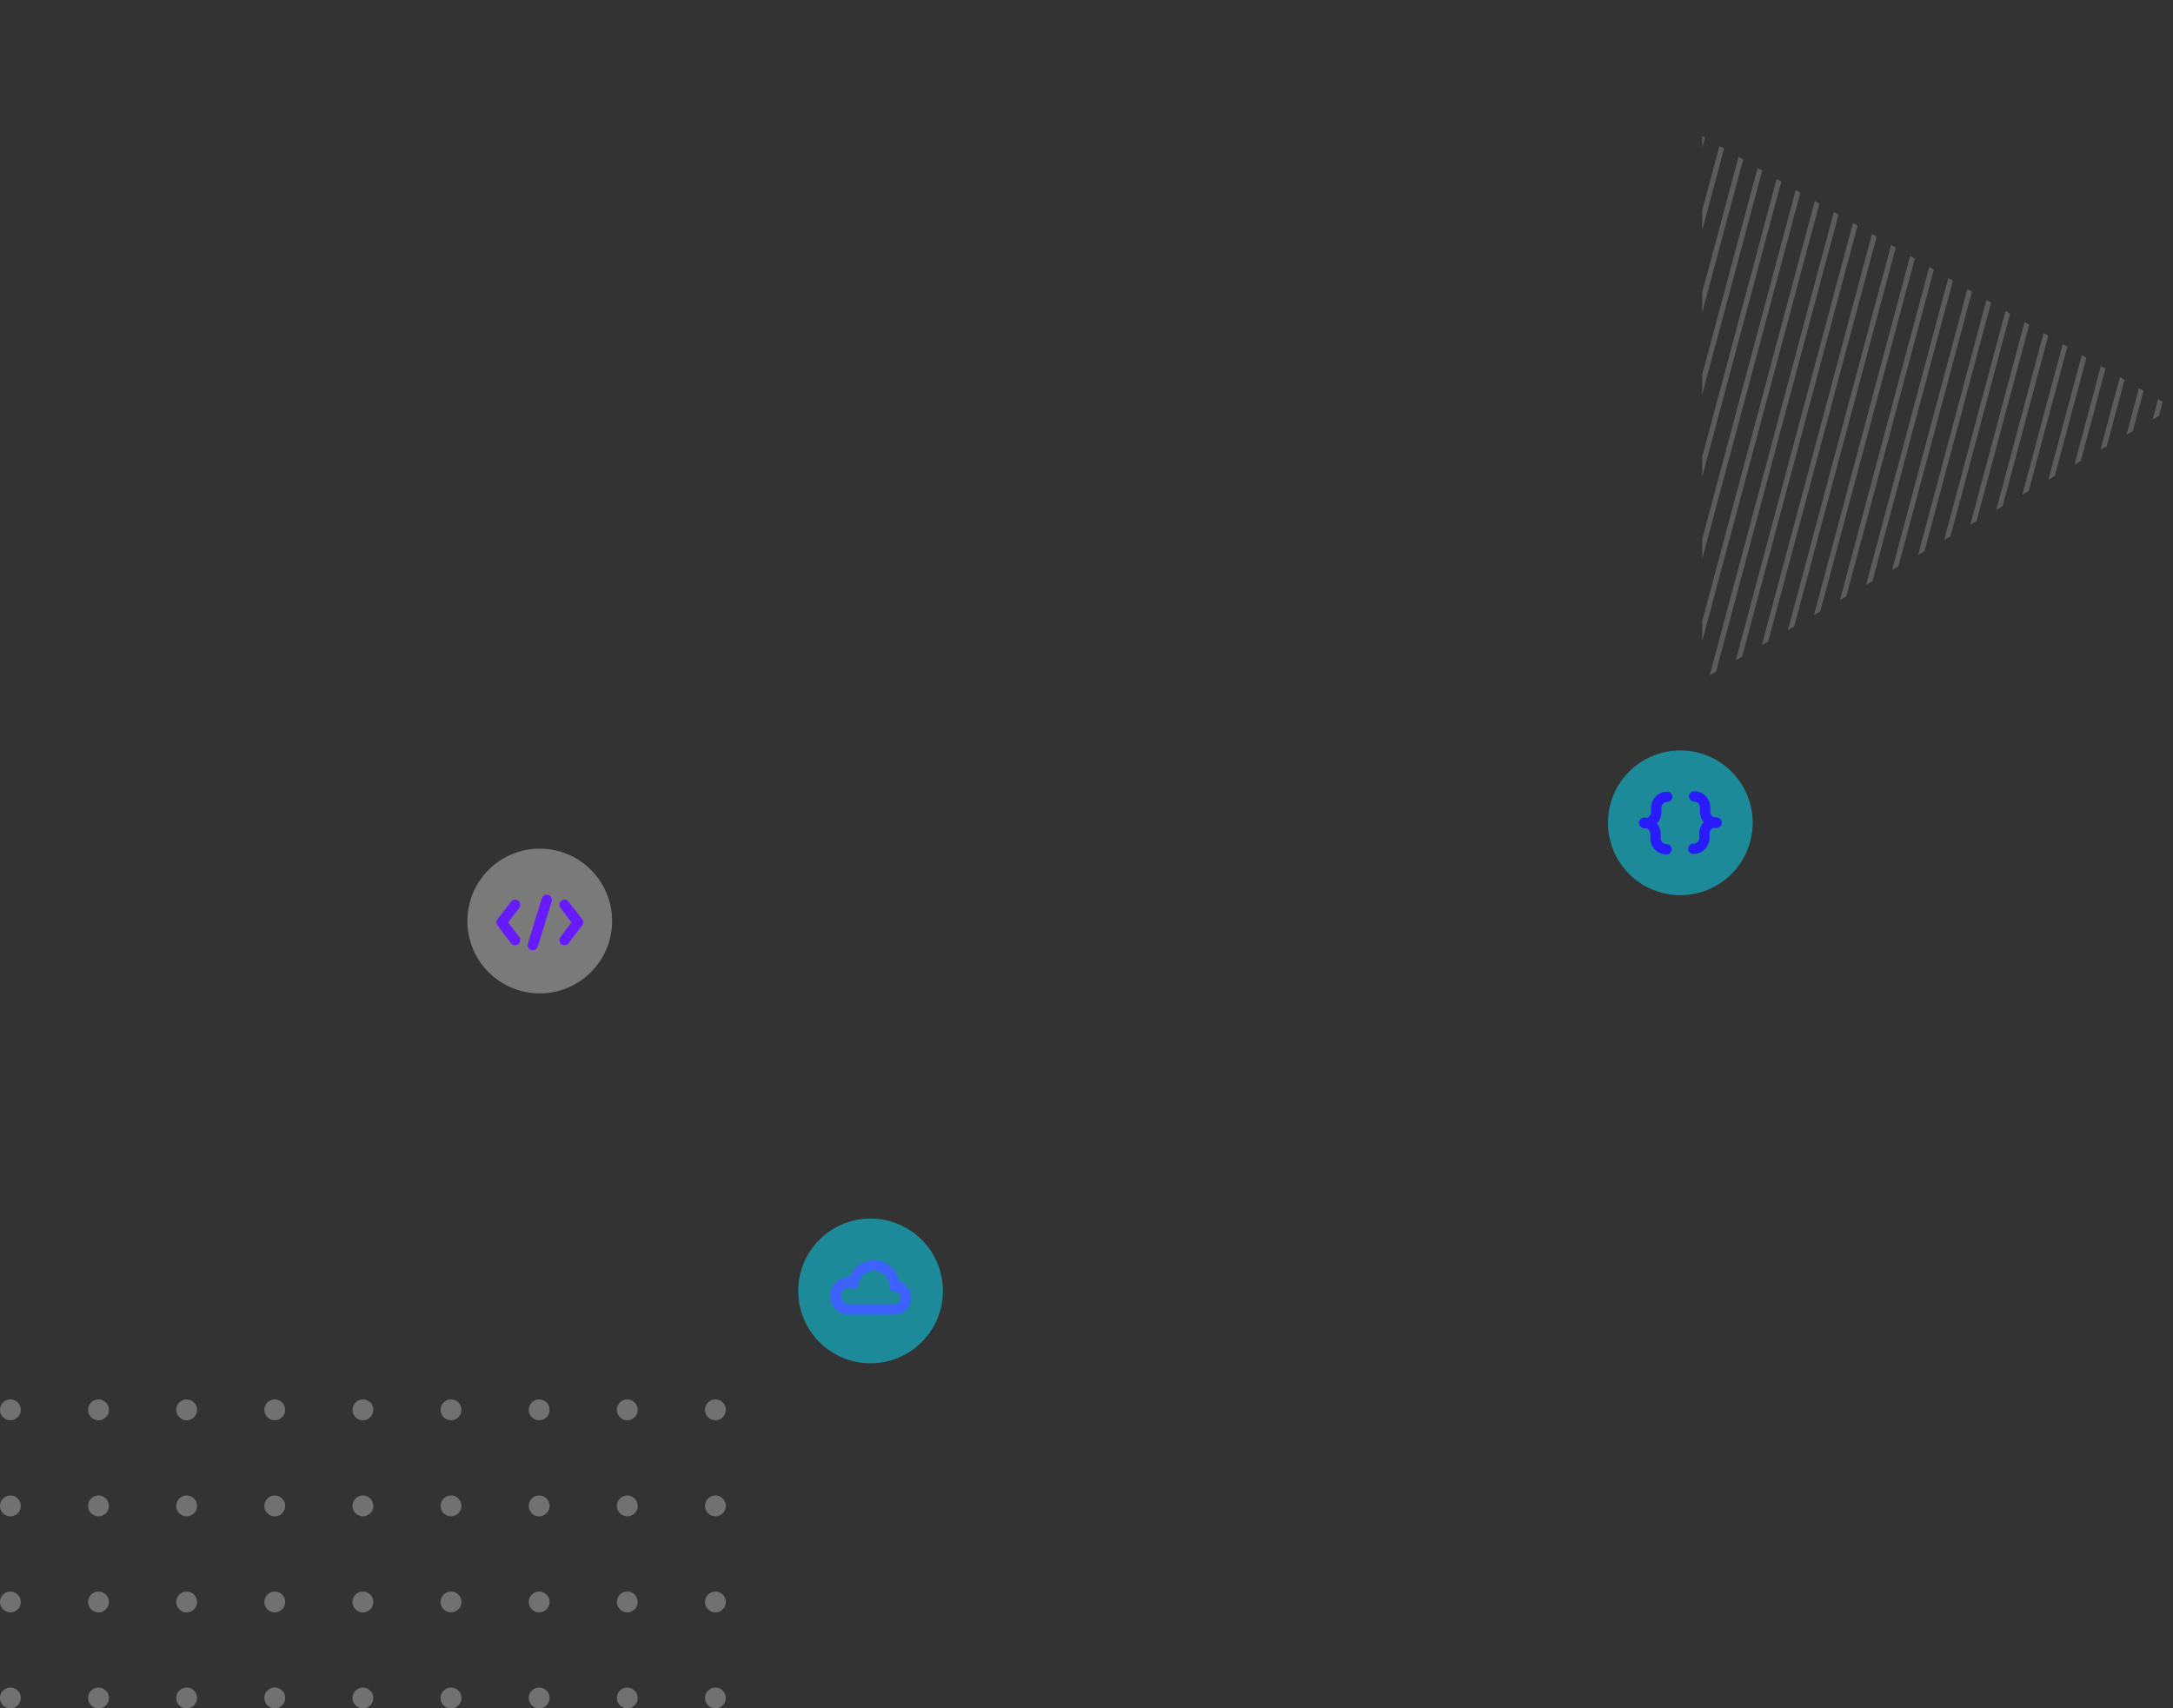 <svg xmlns="http://www.w3.org/2000/svg" xmlns:xlink="http://www.w3.org/1999/xlink" width="420.431" height="330.535" viewBox="0 0 420.431 330.535">
  <rect x="0" y="0" width="420.431" height="330.535" fill="#333333" stroke="none"/>
  <defs>
    <clipPath id="clip-path">
      <path id="パス_3428" data-name="パス 3428" d="M-187.145,3017.746l-52.594,91.095h105.187Z" transform="translate(239.739 -3017.746)" fill="none"/>
    </clipPath>
  </defs>
  <g id="グループ_4701" data-name="グループ 4701" transform="translate(60.431 -5948.804)">
    <g id="グループ_4610" data-name="グループ 4610" transform="translate(-60.43 6219.566)" opacity="0.301">
      <path id="パス_3410" data-name="パス 3410" d="M835.6,119.331a2.013,2.013,0,1,0-2.013-2.013A2.013,2.013,0,0,0,835.6,119.331Zm-2.013,16.57a2.013,2.013,0,1,1,2.013,2.013A2.013,2.013,0,0,1,833.588,135.9Zm0,18.582A2.013,2.013,0,1,1,835.6,156.5,2.013,2.013,0,0,1,833.588,154.483Zm0,18.582a2.013,2.013,0,1,1,2.013,2.013A2.013,2.013,0,0,1,833.588,173.065Zm-17.051-55.746a2.013,2.013,0,1,1,2.013,2.013A2.013,2.013,0,0,1,816.537,117.319Zm0,18.582a2.013,2.013,0,1,1,2.013,2.013A2.014,2.014,0,0,1,816.537,135.9Zm0,18.582a2.013,2.013,0,1,1,2.013,2.013A2.014,2.014,0,0,1,816.537,154.483Zm0,18.582a2.013,2.013,0,1,1,2.013,2.013A2.013,2.013,0,0,1,816.537,173.065Zm-17.051-55.746a2.013,2.013,0,1,1,2.013,2.013A2.013,2.013,0,0,1,799.486,117.319Zm0,18.582a2.013,2.013,0,1,1,2.013,2.013A2.014,2.014,0,0,1,799.486,135.9Zm0,18.582A2.013,2.013,0,1,1,801.5,156.5,2.014,2.014,0,0,1,799.486,154.483Zm0,18.582a2.013,2.013,0,1,1,2.013,2.013A2.013,2.013,0,0,1,799.486,173.065Zm-17.05-55.746a2.013,2.013,0,1,1,2.013,2.013A2.013,2.013,0,0,1,782.436,117.319Zm0,18.582a2.013,2.013,0,1,1,2.013,2.013A2.014,2.014,0,0,1,782.436,135.9Zm0,18.582a2.013,2.013,0,1,1,2.013,2.013A2.014,2.014,0,0,1,782.436,154.483Zm0,18.582a2.013,2.013,0,1,1,2.013,2.013A2.013,2.013,0,0,1,782.436,173.065Zm-17.051-55.746a2.013,2.013,0,1,1,2.013,2.013A2.013,2.013,0,0,1,765.385,117.319Zm0,18.582a2.013,2.013,0,1,1,2.013,2.013A2.014,2.014,0,0,1,765.385,135.9Zm0,18.582A2.013,2.013,0,1,1,767.4,156.5,2.014,2.014,0,0,1,765.385,154.483Zm0,18.582a2.013,2.013,0,1,1,2.013,2.013A2.013,2.013,0,0,1,765.385,173.065Zm-17.051-55.746a2.013,2.013,0,1,1,2.014,2.013A2.013,2.013,0,0,1,748.334,117.319Zm0,18.582a2.013,2.013,0,1,1,2.014,2.013A2.014,2.014,0,0,1,748.334,135.9Zm0,18.582a2.013,2.013,0,1,1,2.014,2.013A2.014,2.014,0,0,1,748.334,154.483Zm0,18.582a2.013,2.013,0,1,1,2.014,2.013A2.013,2.013,0,0,1,748.334,173.065Zm-17.05-55.746a2.013,2.013,0,1,1,2.013,2.013A2.013,2.013,0,0,1,731.283,117.319Zm0,18.582a2.013,2.013,0,1,1,2.013,2.013A2.014,2.014,0,0,1,731.283,135.9Zm0,18.582A2.013,2.013,0,1,1,733.3,156.5,2.014,2.014,0,0,1,731.283,154.483Zm0,18.582a2.013,2.013,0,1,1,2.013,2.013A2.013,2.013,0,0,1,731.283,173.065Zm-17.051-55.746a2.013,2.013,0,1,1,2.013,2.013A2.013,2.013,0,0,1,714.232,117.319Zm0,18.582a2.013,2.013,0,1,1,2.013,2.013A2.014,2.014,0,0,1,714.232,135.9Zm0,18.582a2.013,2.013,0,1,1,2.013,2.013A2.014,2.014,0,0,1,714.232,154.483Zm0,18.582a2.013,2.013,0,1,1,2.013,2.013A2.013,2.013,0,0,1,714.232,173.065Zm-17.05-55.746a2.013,2.013,0,1,1,2.013,2.013A2.013,2.013,0,0,1,697.182,117.319Zm0,18.582a2.013,2.013,0,1,1,2.013,2.013A2.013,2.013,0,0,1,697.182,135.9Zm0,18.582A2.013,2.013,0,1,1,699.2,156.5,2.013,2.013,0,0,1,697.182,154.483Zm0,18.582a2.013,2.013,0,1,1,2.013,2.013A2.013,2.013,0,0,1,697.182,173.065Z" transform="translate(-697.183 -115.306)" fill="#fff"/>
    </g>
    <g id="グループ_4608" data-name="グループ 4608" transform="translate(-1077.895 3268.084) rotate(-30)" opacity="0.2">
      <g id="グループ_4221" data-name="グループ 4221" transform="translate(-239.739 3017.745)" clip-path="url(#clip-path)">
        <g id="グループ_4220" data-name="グループ 4220" transform="translate(-34.077 -42.076)">
          <line id="線_16665" data-name="線 16665" x1="117.268" y2="117.268" fill="none" stroke="#fff" stroke-width="1"/>
          <line id="線_16666" data-name="線 16666" x1="117.268" y2="117.268" transform="translate(2.91 2.91)" fill="none" stroke="#fff" stroke-width="1"/>
          <line id="線_16667" data-name="線 16667" x1="117.268" y2="117.268" transform="translate(5.82 5.82)" fill="none" stroke="#fff" stroke-width="1"/>
          <line id="線_16668" data-name="線 16668" x1="117.268" y2="117.268" transform="translate(8.73 8.73)" fill="none" stroke="#fff" stroke-width="1"/>
          <line id="線_16669" data-name="線 16669" x1="117.268" y2="117.268" transform="translate(11.639 11.639)" fill="none" stroke="#fff" stroke-width="1"/>
          <line id="線_16670" data-name="線 16670" x1="117.268" y2="117.268" transform="translate(14.549 14.549)" fill="none" stroke="#fff" stroke-width="1"/>
          <line id="線_16671" data-name="線 16671" x1="117.268" y2="117.268" transform="translate(17.459 17.459)" fill="none" stroke="#fff" stroke-width="1"/>
          <line id="線_16672" data-name="線 16672" x1="117.268" y2="117.268" transform="translate(20.369 20.369)" fill="none" stroke="#fff" stroke-width="1"/>
          <line id="線_16673" data-name="線 16673" x1="117.268" y2="117.268" transform="translate(23.279 23.279)" fill="none" stroke="#fff" stroke-width="1"/>
          <line id="線_16674" data-name="線 16674" x1="117.268" y2="117.268" transform="translate(26.189 26.189)" fill="none" stroke="#fff" stroke-width="1"/>
          <line id="線_16675" data-name="線 16675" x1="117.268" y2="117.268" transform="translate(29.099 29.099)" fill="none" stroke="#fff" stroke-width="1"/>
          <line id="線_16676" data-name="線 16676" x1="117.268" y2="117.268" transform="translate(32.009 32.009)" fill="none" stroke="#fff" stroke-width="1"/>
          <line id="線_16677" data-name="線 16677" x1="117.268" y2="117.268" transform="translate(34.918 34.918)" fill="none" stroke="#fff" stroke-width="1"/>
          <line id="線_16678" data-name="線 16678" x1="117.268" y2="117.268" transform="translate(37.828 37.828)" fill="none" stroke="#fff" stroke-width="1"/>
          <line id="線_16679" data-name="線 16679" x1="117.268" y2="117.268" transform="translate(40.738 40.738)" fill="none" stroke="#fff" stroke-width="1"/>
          <line id="線_16680" data-name="線 16680" x1="117.268" y2="117.268" transform="translate(43.648 43.648)" fill="none" stroke="#fff" stroke-width="1"/>
          <line id="線_16681" data-name="線 16681" x1="117.268" y2="117.268" transform="translate(46.558 46.558)" fill="none" stroke="#fff" stroke-width="1"/>
          <line id="線_16682" data-name="線 16682" x1="117.268" y2="117.268" transform="translate(49.468 49.468)" fill="none" stroke="#fff" stroke-width="1"/>
          <line id="線_16683" data-name="線 16683" x1="117.268" y2="117.268" transform="translate(52.378 52.378)" fill="none" stroke="#fff" stroke-width="1"/>
          <line id="線_16684" data-name="線 16684" x1="117.268" y2="117.268" transform="translate(55.288 55.288)" fill="none" stroke="#fff" stroke-width="1"/>
          <line id="線_16685" data-name="線 16685" x1="117.268" y2="117.268" transform="translate(58.197 58.197)" fill="none" stroke="#fff" stroke-width="1"/>
          <line id="線_16686" data-name="線 16686" x1="117.268" y2="117.268" transform="translate(61.107 61.107)" fill="none" stroke="#fff" stroke-width="1"/>
          <line id="線_16687" data-name="線 16687" x1="117.268" y2="117.268" transform="translate(64.017 64.017)" fill="none" stroke="#fff" stroke-width="1"/>
          <line id="線_16688" data-name="線 16688" x1="117.268" y2="117.268" transform="translate(66.927 66.927)" fill="none" stroke="#fff" stroke-width="1"/>
          <line id="線_16689" data-name="線 16689" x1="117.268" y2="117.268" transform="translate(69.837 69.837)" fill="none" stroke="#fff" stroke-width="1"/>
          <line id="線_16690" data-name="線 16690" x1="117.268" y2="117.268" transform="translate(72.747 72.747)" fill="none" stroke="#fff" stroke-width="1"/>
          <line id="線_16691" data-name="線 16691" x1="117.268" y2="117.268" transform="translate(75.657 75.657)" fill="none" stroke="#fff" stroke-width="1"/>
          <line id="線_16692" data-name="線 16692" x1="117.268" y2="117.268" transform="translate(78.567 78.566)" fill="none" stroke="#fff" stroke-width="1"/>
        </g>
      </g>
    </g>
    <g id="グループ_4626" data-name="グループ 4626" transform="translate(0 -375)">
      <g id="グループ_4624" data-name="グループ 4624" transform="translate(-49.998 5916.297)">
        <circle id="楕円形_166" data-name="楕円形 166" cx="14" cy="14" r="14" transform="translate(79.998 571.703)" fill="#fff" opacity="0.35"/>
        <g id="グループ_4433" data-name="グループ 4433" transform="translate(86.615 581.599)">
          <line id="線_16636" data-name="線 16636" y1="8.751" x2="2.698" transform="translate(6.045)" fill="none" stroke="#661bff" stroke-linecap="round" stroke-linejoin="round" stroke-width="2"/>
          <path id="パス_3379" data-name="パス 3379" d="M835.522,2053.734l2.616,3.408-2.616,3.408" transform="translate(-823.349 -2052.768)" fill="none" stroke="#661bff" stroke-linecap="round" stroke-linejoin="round" stroke-width="2"/>
          <path id="パス_3380" data-name="パス 3380" d="M814.837,2060.551l-2.616-3.408,2.616-3.408" transform="translate(-812.22 -2052.768)" fill="none" stroke="#661bff" stroke-linecap="round" stroke-linejoin="round" stroke-width="2"/>
        </g>
      </g>
      <g id="グループ_4620" data-name="グループ 4620" transform="translate(17799.545 30394.598)">
        <path id="パス_3407" data-name="パス 3407" d="M14,0A14,14,0,1,1,0,14,14,14,0,0,1,14,0Z" transform="translate(-17705.543 -23835.031)" fill="#07e2ff" opacity="0.5"/>
        <path id="パス_3381" data-name="パス 3381" d="M1031.391,2055.912l-.031,0a4.006,4.006,0,0,0-7.978-.5,2.371,2.371,0,0,0-1.02-.232,2.623,2.623,0,0,0,0,5.238h9.029a2.256,2.256,0,0,0,0-4.507Z" transform="translate(-18718.246 -25877.871)" fill="none" stroke="#3c61ff" stroke-linecap="round" stroke-linejoin="round" stroke-width="2"/>
      </g>
      <g id="グループ_4623" data-name="グループ 4623" transform="translate(17681.73 30332.76)">
        <path id="パス_3405" data-name="パス 3405" d="M14,0A14,14,0,1,1,0,14,14,14,0,0,1,14,0Z" transform="translate(-17431.053 -23863.76)" fill="#07e2ff" opacity="0.5"/>
        <g id="グループ_4491" data-name="グループ 4491">
          <path id="パス_3383" data-name="パス 3383" d="M947.422,2051.588h0a2.132,2.132,0,0,0-2.131,2.132v.849a2.132,2.132,0,0,1-2.132,2.132h-.082" transform="translate(-18367.002 -25906.381)" fill="none" stroke="#281cff" stroke-linecap="round" stroke-linejoin="round" stroke-width="2"/>
          <path id="パス_3385" data-name="パス 3385" d="M961.63,2066.487h0a2.132,2.132,0,0,0,2.132-2.131v-.849a2.131,2.131,0,0,1,2.131-2.131h.082" transform="translate(-18376.156 -25911.213)" fill="none" stroke="#281cff" stroke-linecap="round" stroke-linejoin="round" stroke-width="2"/>
          <path id="パス_3384" data-name="パス 3384" d="M943.077,2061.375h.082a2.131,2.131,0,0,1,2.132,2.131v.849a2.131,2.131,0,0,0,2.131,2.131h0" transform="translate(-18367.146 -25911.133)" fill="none" stroke="#281cff" stroke-linecap="round" stroke-linejoin="round" stroke-width="2"/>
          <path id="パス_3386" data-name="パス 3386" d="M965.975,2056.7h-.082a2.131,2.131,0,0,1-2.131-2.132v-.849a2.132,2.132,0,0,0-2.132-2.132h0" transform="translate(-18376.01 -25906.459)" fill="none" stroke="#281cff" stroke-linecap="round" stroke-linejoin="round" stroke-width="2"/>
        </g>
      </g>
    </g>
  </g>
</svg>
